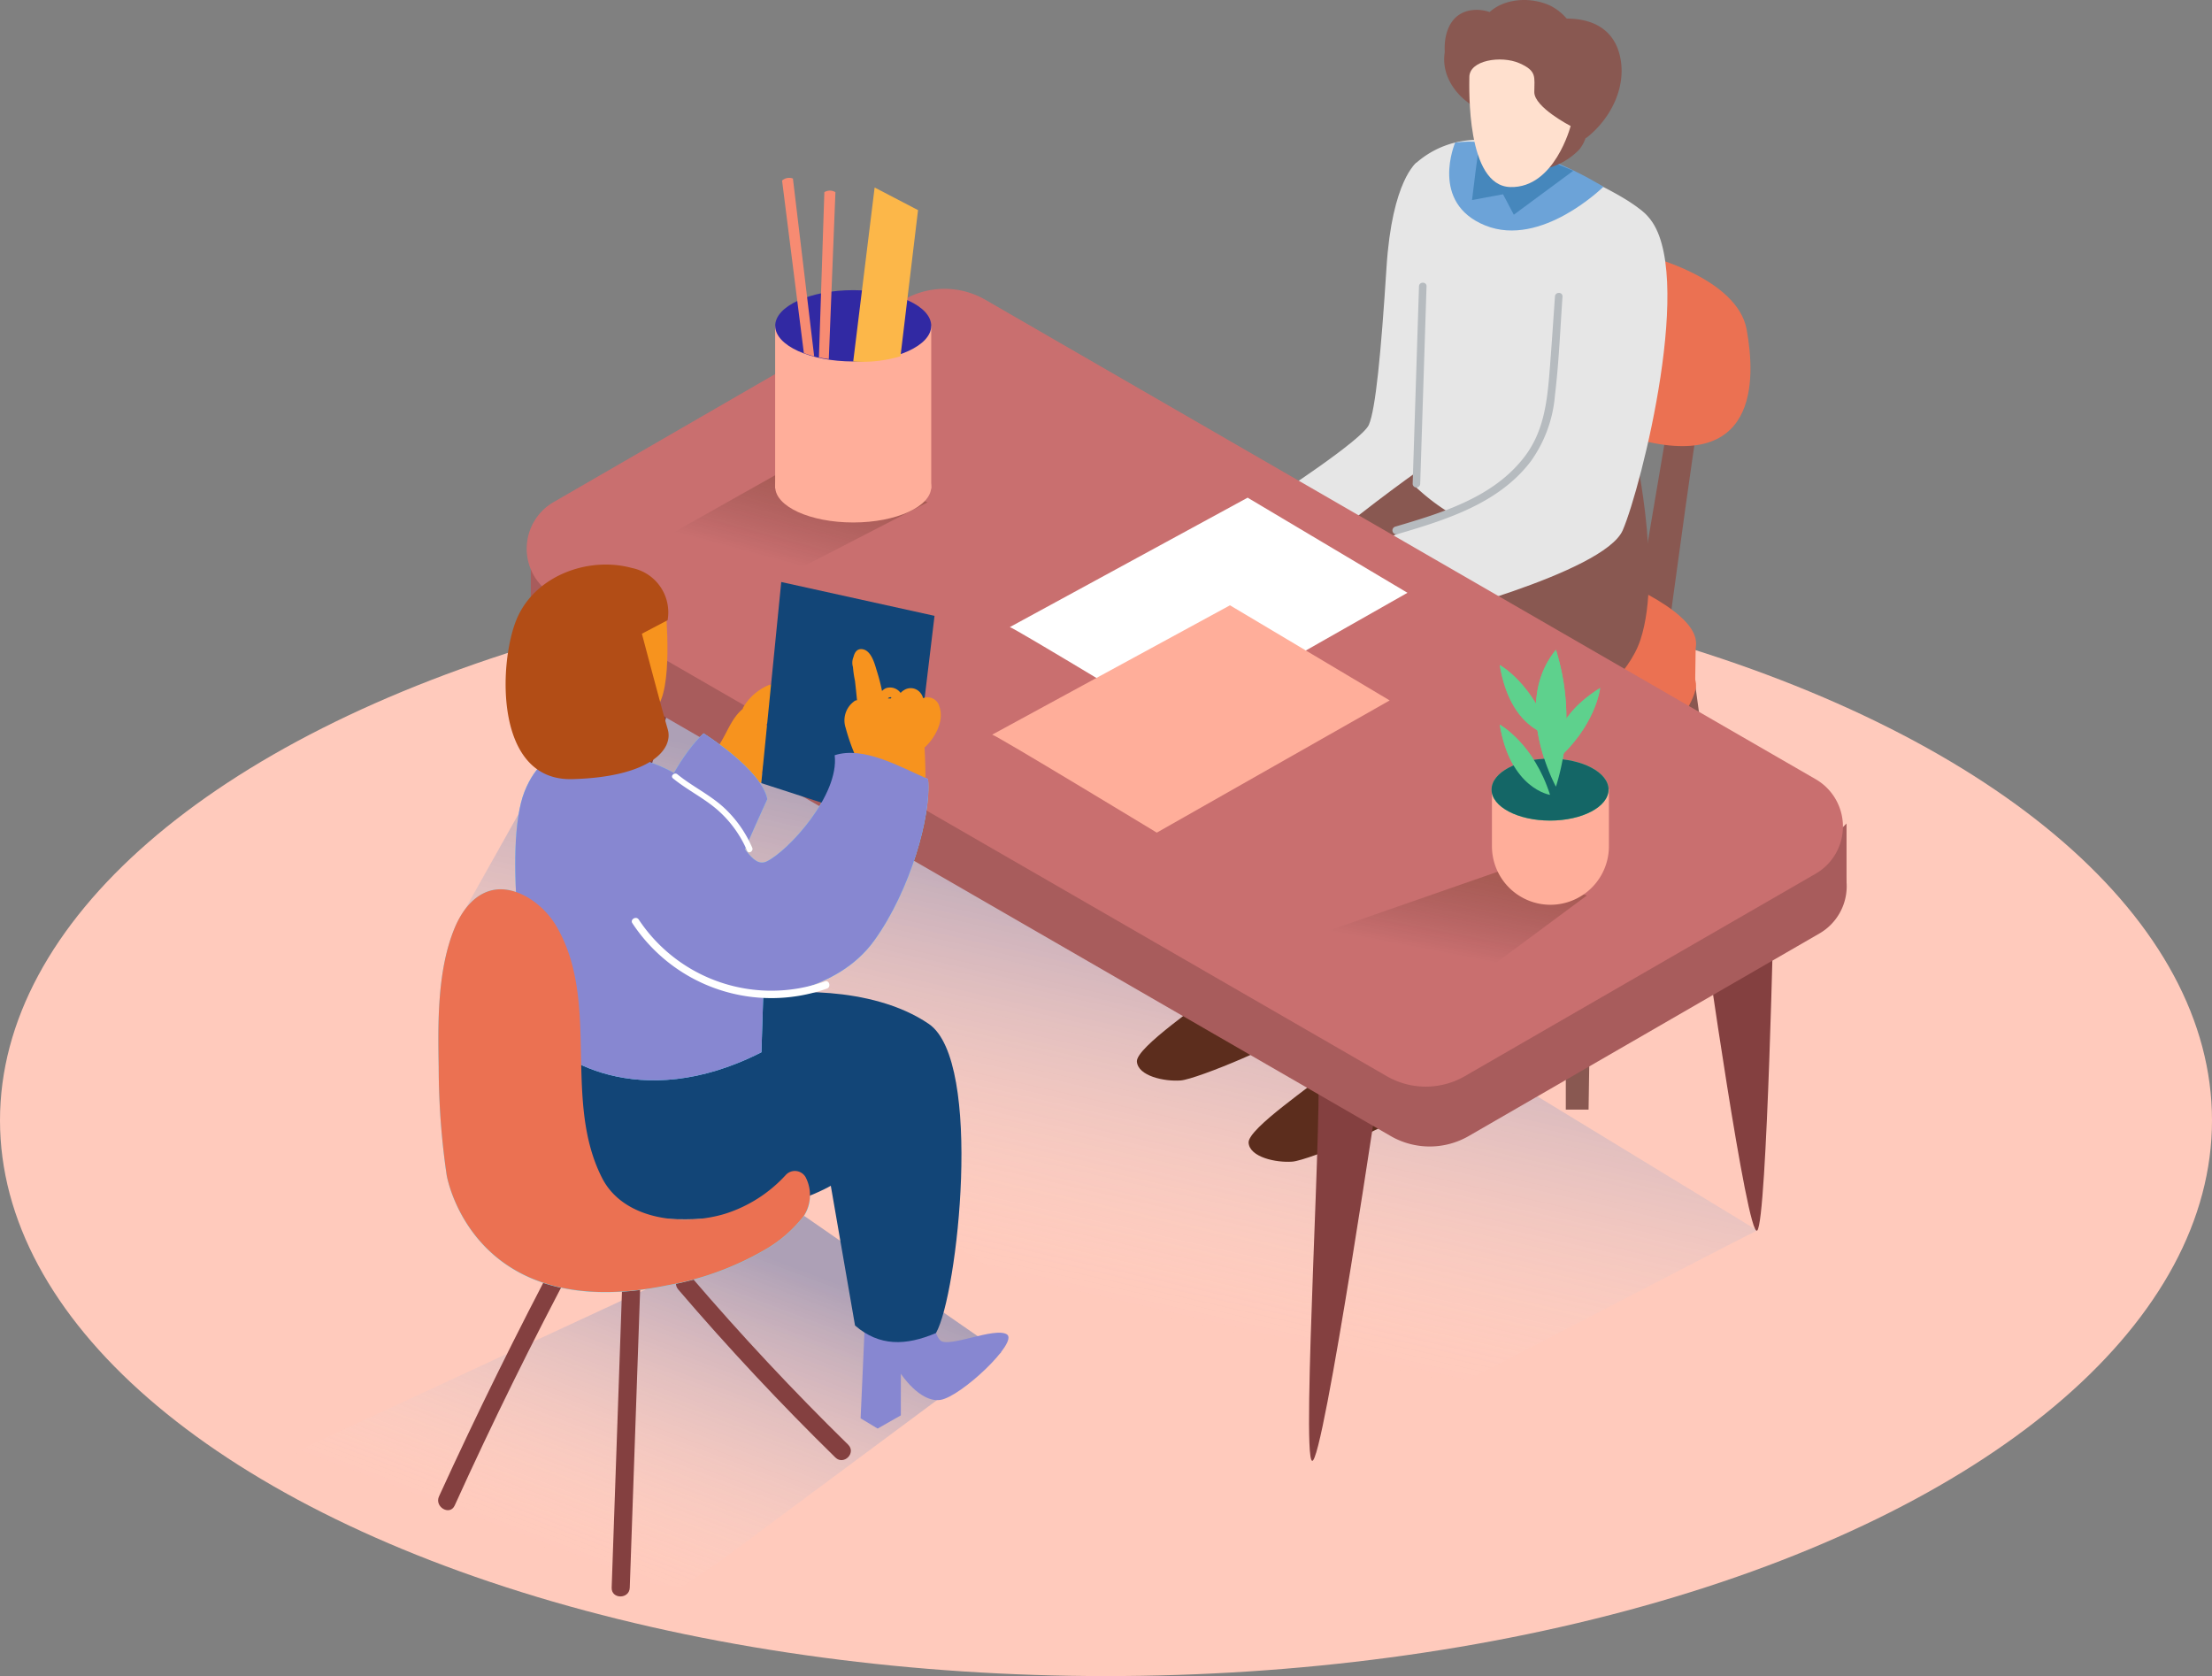 <svg xmlns="http://www.w3.org/2000/svg" xmlns:xlink="http://www.w3.org/1999/xlink" width="501" height="379.576" viewBox="0 0 501 379.576"><rect x="0" y="0" width="501" height="379.576" fill="#808080" stroke="none"/><defs><linearGradient id="a" x1="0.41" y1="0.781" x2="0.594" y2="0.271" gradientUnits="objectBoundingBox"><stop offset="0" stop-color="#fff" stop-opacity="0"/><stop offset="0.99" stop-color="#0048aa"/></linearGradient><linearGradient id="b" x1="0.273" y1="0.833" x2="0.76" y2="0.165" xlink:href="#a"/><linearGradient id="c" x1="0.37" y1="0.691" x2="0.74" y2="-0.127" gradientUnits="objectBoundingBox"><stop offset="0" stop-opacity="0"/><stop offset="0.99" stop-color="#552800"/></linearGradient><linearGradient id="d" x1="0.369" y1="0.74" x2="0.739" y2="0.05" xlink:href="#c"/></defs><g transform="translate(-53.25 -32.224)"><ellipse cx="250.5" cy="125.856" rx="250.5" ry="125.856" transform="translate(53.25 160.088)" fill="#ffcabc"/><path d="M307.759,303.061c.154,0,100.712-52.234,100.832-52.131L243.679,150.44,150.273,117,113.59,182.36C135.525,195.521,284.374,292.7,307.759,303.061Z" transform="translate(42.659 59.936)" opacity="0.32" fill="url(#a)"/><path d="M138.96,268.716c8.535,2.612,17.07,5.121,25.895,6.965a132.627,132.627,0,0,0,16.216,1.861l9.115-6.179,63.158-46.908-44.6-30.914L90.96,248.163C105.008,258.542,122.437,263.646,138.96,268.716Z" transform="translate(26.66 114.048)" opacity="0.32" fill="url(#b)"/><path d="M179.39,184.8c-6.35-4.438-13.827-6.828-21.9-5.121-8.535,1.895-16.046,7.306-24.82,8.62-1.383.2-6.913-.154-7.767.649-24.393,23.13,43.784,20.689,43.784,20.689,6.623-5.411,12.854-10.754,19.425-16.233C186.133,188.931,182.787,187.19,179.39,184.8Z" transform="translate(46.931 103.858)" fill="#f8997c"/><path d="M136.834,202.882l-2.424,69.645c-.085,2.646,4.011,2.646,4.1,0l2.424-69.645C141.034,200.236,136.937,200.236,136.834,202.882Z" transform="translate(57.378 119.25)" fill="#844040"/><path d="M181.948,239.93q-18.623-18.231-35.591-38.049c-1.707-2.014-4.609.9-2.9,2.9q16.95,19.8,35.591,38.049C180.924,244.675,183.842,241.825,181.948,239.93Z" transform="translate(63.406 119.465)" fill="#844040"/><path d="M138.9,198.7q-14.458,27.312-27.312,55.426c-1.092,2.39,2.458,4.472,3.551,2.065q12.768-28.131,27.312-55.426C143.677,198.448,140.126,196.366,138.9,198.7Z" transform="translate(41.096 116.975)" fill="#844040"/><path d="M192.777,211.774a33.03,33.03,0,0,1-16.524,11.949c-9.32,2.8-22.874,1.468-27.773-8.125-8.91-17.462-.546-39.261-9.952-56.331a17.241,17.241,0,0,0-10.908-8.842c-6.094-1.314-10.242,3.209-12.5,8.535-3.96,9.525-3.824,21.388-3.636,31.545a169.705,169.705,0,0,0,1.809,24.512s5.7,34.037,50.151,24.9a67.477,67.477,0,0,0,21.832-7.972,29.974,29.974,0,0,0,8.91-7.733C196.925,220.326,195.133,215.683,192.777,211.774Z" transform="translate(41.123 83.404)" fill="#68e1fd"/><path d="M254.667,53.78s-5.565,3.96-6.828,23.744-2.492,32.177-3.994,35.659S222.2,129.69,222.2,129.69l9.935,11.625,30.333-18.452" transform="translate(119.445 15.24)" fill="#e6e6e6"/><path d="M261.01,139.4V209h5.155l1.109-71.386" transform="translate(146.883 74.507)" fill="#895851"/><path d="M280.5,122.99l10.31,75.654h-5.155L274.88,125.789" transform="translate(156.689 64.17)" fill="#895851"/><path d="M226.514,154s-4.8,15.738-5.872,17.343-16.8,11.949-16.541,15.209,6.2,4.541,9.9,4.267,25.041-9.167,26.373-11.778,1.331-25.024,1.331-25.024Z" transform="translate(106.647 86.094)" fill="#5c2d1d"/><path d="M241.334,164.77s-4.8,15.738-5.872,17.343-16.8,11.949-16.541,15.209,6.2,4.541,9.9,4.267,25.041-9.167,26.373-11.778,1.331-25.024,1.331-25.024Z" transform="translate(117.125 93.708)" fill="#5c2d1d"/><path d="M286.781,80.977c-1.366,3.824-9.081,61.861-9.081,61.861l-7.75-2.595L280.055,80.67" transform="translate(153.204 34.251)" fill="#895851"/><path d="M281.535,126.864l.137-9.354-8.262,2.834,2.509,9.32" transform="translate(155.65 60.296)" fill="#eb7152"/><path d="M281.371,114.51s20.774,7.972,18.777,15.824-18.743,27.073-29.377,25.417-23.591-10.908-23.591-10.908" transform="translate(137.106 58.175)" fill="#eb7152"/><path d="M281.371,108.91s20.774,7.972,18.777,15.824-18.743,27-29.377,25.417-23.591-10.908-23.591-10.908" transform="translate(137.106 54.216)" fill="#eb7152"/><path d="M281.083,66.22s20.074,5,22.191,16.558,2.629,32.859-25.878,24.581-15.09-29.667-15.09-29.667" transform="translate(145.57 24.035)" fill="#eb7152"/><path d="M266.41,102.039s-41.087,28.2-46.4,42.555-8.774,70.925-8.774,70.925,14.373,8.928,31.1,3.67l12.6-64.1s29.872-12.768,35.13-28.711-1.827-45.73-1.827-45.73" transform="translate(111.697 34.237)" fill="#895851"/><path d="M279.814,111.709s-40.968,28.2-46.311,42.555-8.774,70.925-8.774,70.925,14.373,8.928,31.1,3.67l12.6-64.1s29.872-12.768,35.13-28.711-1.826-45.73-1.826-45.73" transform="translate(121.234 41.073)" fill="#895851"/><path d="M286.026,140.26c7.016-17.07,13.349-66.572,9.115-71.949-4.967-6.384-33.2-16.8-33.2-16.8a20.979,20.979,0,0,0-19.255,4.4c-6.828,5.821-2.031,51,0,73.673C254.651,140.653,268.8,143.333,286.026,140.26Z" transform="translate(131.426 13.119)" fill="#e6e6e6"/><path d="M267.208,106.254c-7.391,7.391-15.363,14.492-22.191,22.361-5.974,6.828-8.33,15.5-10.652,24.1-5.411,20.023-7.818,40.677-10.242,61.23-.154,1.246,1.809,1.229,1.946,0,2.3-19.767,4.643-39.619,9.662-58.925,2.475-9.457,4.933-18.879,11.71-26.236s14.066-14.134,21.1-21.167a.973.973,0,0,0-1.331-1.366Z" transform="translate(120.799 52.229)" fill="#5c2d1d"/><path d="M249.745,104.84s-19.938,4.8-19.272,6.589,7.2,0,7.2,0-13.366,5.582-10.635,11.112c1.707,3.585,14.458,1.144,17.906,0S257.785,112.3,257.785,112.3Z" transform="translate(122.608 51.339)" fill="#ffd8c6"/><path d="M279.466,82.479s-4.285,31.033-7.545,35.215-37.042,19.067-37.042,19.067,11.027,4.95,10.771,16.66c0,0,42.538-10.617,46.737-20.381s16.626-58.993,5.77-70.942S279.466,82.479,279.466,82.479Z" transform="translate(128.41 19.247)" fill="#e6e6e6"/><path d="M246.891,51.229s-5.872,13.656,6.828,18.777,26.748-8.774,26.748-8.774S261.589,49.283,246.891,51.229Z" transform="translate(135.943 13.285)" fill="#6ca3d8"/><path d="M266.63,55.289l4.865,2.014-13.468,9.952-2.441-4.626-7.016,1.3S250,51.739,250.277,51.465,266.63,55.289,266.63,55.289Z" transform="translate(138.088 13.594)" fill="#4687bc"/><path d="M284.692,44.969c-1.417-6.282-6.418-8.535-12.068-8.535a12.119,12.119,0,0,0-3.636-2.885c-4.3-2.048-10.242-1.826-13.827,1.4a8.894,8.894,0,0,0-4.455-.358c-4.438.836-5.855,5.121-5.718,9.064v.478c-1.007,6.828,4.933,11.027,4.933,11.027L268.7,70.2a15.67,15.67,0,0,0,6.726-4.063,8.313,8.313,0,0,0,1.451-2.595,3.262,3.262,0,0,0,.512-.341C282.644,58.949,286.245,51.848,284.692,44.969Z" transform="translate(135.474 0)" fill="#895851"/><path d="M248.215,44.186c0,2.356-.734,24.546,9.286,24.82s13.656-13.827,13.656-13.827-8.228-4.233-8.228-7.664.666-4.8-3.414-6.572S248.13,40.243,248.215,44.186Z" transform="translate(137.829 5.579)" fill="#ffe0ce"/><path d="M295.2,151.18s-1.553,73.52-3.789,75.619-12.085-67.767-12.085-67.767" transform="translate(159.835 84.1)" fill="#844040"/><path d="M144.58,113.57s-23.01,99.347-19.05,101.975,32.177-92.826,32.177-92.826" transform="translate(50.777 57.511)" fill="#844040"/><path d="M228.836,173.2c1.519,4.353-3.7,89.019-1.212,90.18s15.807-89.224,15.807-89.224" transform="translate(122.795 99.668)" fill="#844040"/><path d="M301.1,141.48V156.6H296l-1.758-8.33" transform="translate(170.376 77.243)" fill="#a85c5c"/><path d="M123.68,119.561V104.71l6.248,8.228Z" transform="translate(49.793 51.247)" fill="#a85c5c"/><path d="M129.74,126.737l79.289-45.781a18.487,18.487,0,0,1,18.487,0L415.557,189.52a12.359,12.359,0,0,1,0,21.406l-79.426,45.867a17.684,17.684,0,0,1-17.684,0L129.74,147.835a12.188,12.188,0,0,1,0-21.1Z" transform="translate(49.776 32.702)" fill="#a85c5c"/><path d="M129.22,118.845,208.509,73.03a18.487,18.487,0,0,1,18.521,0L415.071,181.594a12.359,12.359,0,0,1,0,21.406l-79.46,45.85a17.684,17.684,0,0,1-17.684,0L129.22,139.944a12.188,12.188,0,0,1,0-21.1Z" transform="translate(49.408 27.091)" fill="#c96f6f"/><path d="M187.24,127.559c1.212.307,37.281,22.191,37.281,22.191l52.78-29.958L241.1,98.25Z" transform="translate(94.729 46.68)" fill="#fff"/><path d="M184.9,141.822c1.212.307,37.281,22.191,37.281,22.191l52.746-29.941L238.755,112.53Z" transform="translate(93.075 56.775)" fill="#ffae9a"/><path d="M183.947,205.4s-.358,6.213,1.553,7.955,12.29-3.09,15.056-1.383S190.143,226.14,185.5,226.823s-8.945-5.923-8.945-5.923v9.423l-5.258,2.987L167.44,231l1.144-25.6Z" transform="translate(80.731 122.433)" fill="#8787d1"/><path d="M196.607,239.358c5.531,4.762,11.471,4.609,18.333,1.707,4.933-8.672,10.737-61.451-1.587-69.986-13.246-9.064-33.952-7.442-37.417-6.452L125.2,172.939c-3.892,6.623,6.418,41.309,29.019,42.282s36.9-7.511,36.9-7.511Z" transform="translate(50.301 93.05)" fill="#124577"/><path d="M163.961,123.24a12.034,12.034,0,0,0-5.684,5.121v.171c-3.568,2.919-4.131,8.245-7.92,10.874,0,.1-3.568,2.612-3.6,2.714s.341-4.882.324-4.848h0c-1.229,3.414-2.441,6.828-3.414,10.242a2.116,2.116,0,0,0,.546.239l-.393.188-.341.2a1.144,1.144,0,0,1-.683.768,2.7,2.7,0,0,0,3.772,3.175l11.471-5.6a31.989,31.989,0,0,0,4.489-1.314c0-1.195.188-2.39.307-3.585a10.054,10.054,0,0,0,.768-9.508,1.075,1.075,0,0,1,.2-.2v-.12a8.74,8.74,0,0,0,3.6-5.7C167.426,124.469,165.787,122.4,163.961,123.24Z" transform="translate(63.231 64.211)" fill="#f7931e"/><path d="M152.744,129.52s13.076,8.125,14.441,14.885c0,0-9.184,19.955-8.535,20.74,10.378,13.536-20.74-8.535-20.74-8.535S144.175,137.628,152.744,129.52Z" transform="translate(59.853 68.787)" fill="#68e1fd"/><path d="M193.966,132.764c1.075,9.03-10.447,21.61-15.363,24.034-6.657,3.329-9.252-24.359-38.51-24.239-1.895,0-11.386-4.046-16.37,8.433s0,48.239,3.329,54.47c2.936,5.5,22.447,18.777,50.322,4.575l.41-12.888s16.438-.358,25.161-12.444c8.125-11.283,12.939-28.216,12.171-36.529C208.646,135.325,200.5,130.647,193.966,132.764Z" transform="translate(48.333 70.493)" fill="#68e1fd"/><path d="M152.744,129.52s13.076,8.125,14.441,14.885c0,0-9.184,19.955-8.535,20.74,10.378,13.536-20.74-8.535-20.74-8.535S144.175,137.628,152.744,129.52Z" transform="translate(59.853 68.787)" fill="#8787d1"/><path d="M158.784,109.44,193.5,117.1l-5.855,48.7L154.26,154.982" transform="translate(71.413 54.591)" fill="#124577"/><path d="M186.814,131.415a2.765,2.765,0,0,0-3.7-1.963,3.124,3.124,0,0,0-1.127-1.707,2.8,2.8,0,0,0-3.158-.137,3.227,3.227,0,0,0-.8.649l-.171-.188a2.919,2.919,0,0,0-3.175-.871,2.732,2.732,0,0,0-.871.632,43.984,43.984,0,0,0-1.229-4.711c-.461-1.553-1.229-4.4-3.141-4.745-1.246-.222-1.826.683-2.083,1.707a3.414,3.414,0,0,0-.137,2.321,24.953,24.953,0,0,0,.461,3.124q.256,2.2.461,4.4h0a.973.973,0,0,0-.683.273,5.326,5.326,0,0,0-1.878,6.009,45.951,45.951,0,0,0,3.414,8.893,1.007,1.007,0,0,0,1.4.461l.154.546a1.075,1.075,0,0,0,2.117-.119v-.2a1.025,1.025,0,0,0,.358.188l.085,1.195c0,1.092,1.707,1.092,2.065.188l.1.871c.137,1.212,2.048,1.075,2.117-.12v-.973a1.229,1.229,0,0,0,.922-.478,1.178,1.178,0,0,0,.751.444,1.007,1.007,0,0,0,1.041.137v.256a1.2,1.2,0,0,0,1.417.8v.358c0,1.366,2.168,1.553,2.134.171q0-4.114-.222-8.228a1.024,1.024,0,0,0,.307-.239C185.977,138.158,187.889,134.471,186.814,131.415Zm-11.471-2.065a.7.7,0,0,1,.6-.085,1.213,1.213,0,0,0-.137.256h-.649a.887.887,0,0,1,.188-.222Z" transform="translate(79.212 60.883)" fill="#f7931e"/><path d="M151.6,114.108c0,.307,1.809,18.589-2.287,22.618s-14.97,2.373-17.667-2.031-6.009-10.242-3.124-17.07S151.123,109.6,151.6,114.108Z" transform="translate(52.427 55.999)" fill="#f7931e"/><path d="M142.2,122.12a1.826,1.826,0,0,0-.307-1.946,8.842,8.842,0,0,0-4.95-3.073,3.7,3.7,0,0,0-4.336,2.339c-1.246,4.148,5.479,5.377,8.228,5.718a1.844,1.844,0,0,0,1.827-1.826,1.707,1.707,0,0,0-.461-1.212Z" transform="translate(55.994 59.936)" fill="#ffe8e6"/><path d="M193.966,132.764c1.075,9.03-10.447,21.61-15.363,24.034-6.657,3.329-9.252-24.359-38.51-24.239-1.895,0-11.386-4.046-16.37,8.433s0,48.239,3.329,54.47c2.936,5.5,22.447,18.777,50.322,4.575l.41-12.888s16.438-.358,25.161-12.444c8.125-11.283,12.939-28.216,12.171-36.529C208.646,135.325,200.5,130.647,193.966,132.764Z" transform="translate(48.333 70.493)" fill="#8787d1"/><path d="M180.815,168.387a36.052,36.052,0,0,1-42.163-14.014c-.58-.888-2.031,0-1.434.836a37.707,37.707,0,0,0,44.108,14.782C182.249,169.633,181.822,168.029,180.815,168.387Z" transform="translate(59.264 86.097)" fill="#fff"/><path d="M160.584,151.644a26.8,26.8,0,0,0-6.487-9.149c-3.192-2.9-7.135-4.762-10.464-7.477-.666-.546-1.707.41-.956.956,3.141,2.56,6.828,4.353,9.918,7a25.809,25.809,0,0,1,6.828,9.354C159.765,153.129,160.926,152.446,160.584,151.644Z" transform="translate(63.04 72.558)" fill="#fff"/><path d="M157.024,119.731l-5.821,3.056s4.506,17.07,5.855,21.645S153,155.254,135.414,155.715s-16.694-26.151-12.632-36.086,16.233-14.441,26.151-11.727A10.242,10.242,0,0,1,157.024,119.731Z" transform="translate(47.431 52.954)" fill="#b24d16"/><path d="M194.757,215.745a2.8,2.8,0,0,0-4.677-.819,31.443,31.443,0,0,1-13.81,8.791c-9.32,2.8-22.874,1.468-27.773-8.125-8.876-17.394-.6-39.158-9.849-56.126a18.777,18.777,0,0,0-6.947-7.391c-8.347-4.814-13.912.461-16.575,6.828-3.96,9.525-3.824,21.389-3.636,31.545A169.708,169.708,0,0,0,113.3,214.96s5.7,34.037,50.151,24.9a67.477,67.477,0,0,0,21.832-7.972,29.975,29.975,0,0,0,8.91-7.733,8.74,8.74,0,0,0,.563-8.415Z" transform="translate(41.123 83.411)" fill="#eb7152"/><path d="M274.815,71.9c-.41,5.906-.8,11.829-1.28,17.736-.546,6.606-1.417,12.99-5.514,18.418-7.016,9.3-18.657,12.8-29.36,15.96a.884.884,0,0,0,.461,1.707c11.044-3.26,23.01-6.947,30.265-16.558a29.8,29.8,0,0,0,5.428-14.9c.888-7.391,1.195-14.885,1.707-22.31C276.59,70.8,274.883,70.8,274.815,71.9Z" transform="translate(130.62 27.473)" fill="#b6bbbf"/><path d="M242.124,70.549l-1.434,44.74a.854.854,0,0,0,1.707,0l1.434-44.74C243.865,69.457,242.158,69.457,242.124,70.549Z" transform="translate(132.517 26.516)" fill="#b6bbbf"/><path d="M245.992,170.285a101.015,101.015,0,0,0,9.8,2.629,50.138,50.138,0,0,0,6.128.7l3.414-2.339,23.9-17.736-18.248-6.06L227.83,162.519C233.241,166.445,239.745,168.373,245.992,170.285Z" transform="translate(123.425 81.484)" opacity="0.32" fill="url(#c)"/><path d="M263.159,141.748a20.245,20.245,0,0,1-11.949-4.626v12.751a13.246,13.246,0,0,0,13.246,13.246h0A13.246,13.246,0,0,0,277.7,149.873V136.9C273.042,138.778,267.921,142.192,263.159,141.748Z" transform="translate(139.955 74.005)" fill="#ffae9a"/><ellipse cx="13.246" cy="7.016" rx="13.246" ry="7.016" transform="translate(391.079 204.025)" fill="#5ed18d"/><path d="M263.636,144.262s-9-1.331-11.386-15.892C252.25,128.37,259.931,132.6,263.636,144.262Z" transform="translate(140.69 67.974)" fill="#5ed18d"/><path d="M261.585,149.422s-10.242-18.538,0-30.982A51.926,51.926,0,0,1,261.585,149.422Z" transform="translate(144.072 60.954)" fill="#5ed18d"/><path d="M263.636,136.352s-9-1.331-11.386-15.892C252.25,120.46,259.931,124.693,263.636,136.352Z" transform="translate(140.69 62.382)" fill="#5ed18d"/><path d="M259.626,140.143s-2.253-8.808,10.242-16.643C269.885,123.5,268.912,132.223,259.626,140.143Z" transform="translate(145.792 64.531)" fill="#5ed18d"/><ellipse cx="13.246" cy="7.016" rx="13.246" ry="7.016" transform="translate(391.079 204.025)" fill="#146666"/><path d="M263.636,144.262s-9-1.331-11.386-15.892C252.25,128.37,259.931,132.6,263.636,144.262Z" transform="translate(140.69 67.974)" fill="#5ed18d"/><path d="M261.585,149.422s-10.242-18.538,0-30.982A51.926,51.926,0,0,1,261.585,149.422Z" transform="translate(144.072 60.954)" fill="#5ed18d"/><path d="M263.636,136.352s-9-1.331-11.386-15.892C252.25,120.46,259.931,124.693,263.636,136.352Z" transform="translate(140.69 62.382)" fill="#5ed18d"/><path d="M259.626,140.143s-2.253-8.808,10.242-16.643C269.885,123.5,268.912,132.223,259.626,140.143Z" transform="translate(145.792 64.531)" fill="#5ed18d"/><path d="M158.522,120.13a101.016,101.016,0,0,0,9.8,2.629c2.031.41-6.316.546-4.267.7l3.158-2.219L201.743,103.4,175.763,92.46l-35.4,19.921C145.618,116.289,152.206,118.218,158.522,120.13Z" transform="translate(61.585 42.586)" opacity="0.32" fill="url(#d)"/><path d="M156.1,75.45v36.786s35.352,1.963,35.352,0V75.45" transform="translate(72.713 30.56)" fill="#ffae9a"/><ellipse cx="17.667" cy="8.074" rx="17.667" ry="8.074" transform="translate(228.83 134.398)" fill="#ffae9a"/><ellipse cx="17.667" cy="8.074" rx="17.667" ry="8.074" transform="translate(228.83 97.936)" fill="#3129a3"/><path d="M162.107,95.61h.119c.683.239,1.366.444,2.065.632l-4.814-40.268a2.407,2.407,0,0,0-2.458.461l4.933,39.056Z" transform="translate(73.364 16.682)" fill="#f78b72"/><path d="M164.146,95.659l1.5-37.793a2.407,2.407,0,0,0-2.509,0L161.91,95.283A19.8,19.8,0,0,0,164.146,95.659Z" transform="translate(76.821 17.879)" fill="#f78b72"/><path d="M166.46,96.5l4.848-39.4,9.832,5.121-3.977,33.1a30.06,30.06,0,0,1-10.7,1.178Z" transform="translate(80.038 17.587)" fill="#fcb749"/></g></svg>
